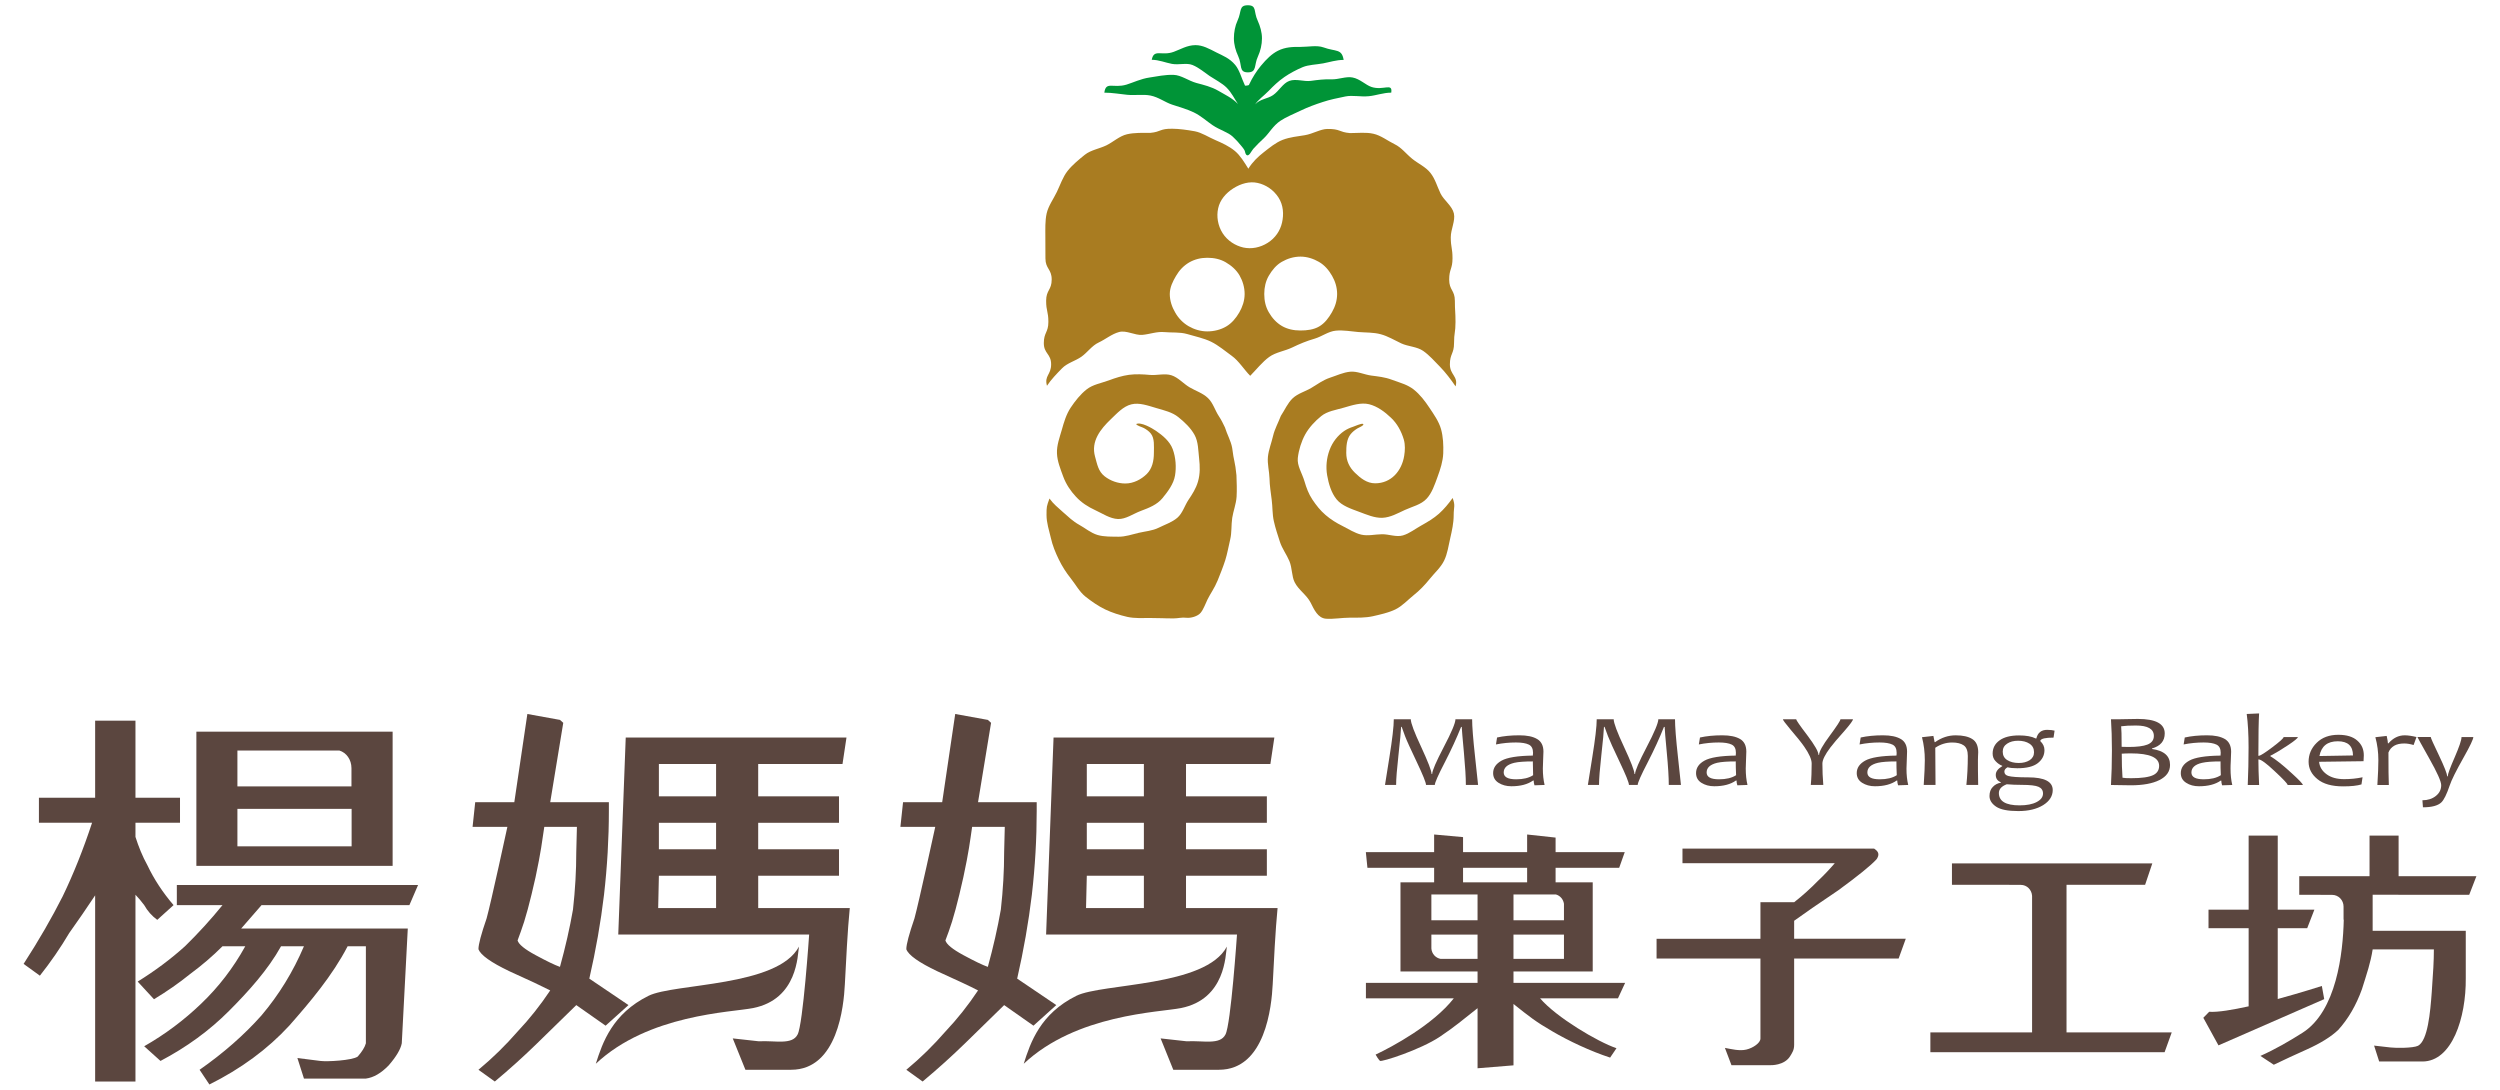 <?xml version="1.0" encoding="utf-8"?>
<!-- Generator: Adobe Illustrator 16.0.0, SVG Export Plug-In . SVG Version: 6.00 Build 0)  -->
<!DOCTYPE svg PUBLIC "-//W3C//DTD SVG 1.1//EN" "http://www.w3.org/Graphics/SVG/1.1/DTD/svg11.dtd">
<svg version="1.1" id="圖層_1" xmlns="http://www.w3.org/2000/svg" xmlns:xlink="http://www.w3.org/1999/xlink" x="0px" y="0px"
	 width="195px" height="85px" viewBox="0 0 195 85" enable-background="new 0 0 195 85" xml:space="preserve">
<g>
	<path fill="#A97C21" d="M96.443,37.07c-0.101-1.075-0.204-1.064-0.334-2.135c-0.098-0.548-0.392-1.037-0.561-1.591
		c-0.15-0.314-0.282-0.588-0.468-0.867c-0.311-0.464-0.461-1.055-0.861-1.43c-0.404-0.387-0.967-0.561-1.442-0.842
		c-0.474-0.284-0.876-0.763-1.401-0.932c-0.526-0.172-1.137,0.023-1.69-0.03c-0.544-0.05-1.069-0.078-1.623-0.008
		c-0.538,0.076-1.039,0.234-1.569,0.432c-0.607,0.223-1.257,0.325-1.736,0.705c-0.495,0.392-0.896,0.903-1.242,1.42
		c-0.345,0.518-0.525,1.127-0.694,1.731c-0.169,0.592-0.405,1.208-0.378,1.838c0.021,0.61,0.271,1.217,0.491,1.82
		c0.225,0.604,0.575,1.116,0.991,1.564c0.428,0.462,0.941,0.789,1.507,1.05c0.565,0.259,1.144,0.664,1.771,0.688
		c0.609,0.023,1.184-0.41,1.787-0.634c0.651-0.242,1.262-0.488,1.675-0.985c0.423-0.515,0.876-1.111,0.986-1.771
		c0.109-0.636,0.063-1.405-0.18-2.059c-0.229-0.617-0.793-1.078-1.298-1.424c-0.318-0.215-1.177-0.72-1.555-0.533
		c0.103,0.154,0.436,0.218,0.607,0.313c0.199,0.111,0.394,0.244,0.537,0.424c0.308,0.386,0.241,0.982,0.241,1.512
		c0,0.636-0.137,1.235-0.562,1.652c-0.423,0.414-1.024,0.735-1.666,0.735c-0.577,0-1.161-0.206-1.615-0.562
		c-0.501-0.395-0.579-0.942-0.746-1.534c-0.336-1.198,0.428-2.149,1.229-2.915c0.482-0.456,0.958-1.002,1.604-1.163
		c0.625-0.154,1.296,0.101,1.959,0.294c0.616,0.18,1.23,0.321,1.7,0.7c0.488,0.391,0.973,0.849,1.27,1.391
		c0.295,0.539,0.284,1.207,0.354,1.829c0.067,0.602,0.092,1.207-0.091,1.824c-0.152,0.524-0.439,0.97-0.738,1.413
		c-0.298,0.447-0.461,1.047-0.869,1.397s-0.97,0.535-1.456,0.776c-0.48,0.24-1.033,0.278-1.558,0.399
		c-0.522,0.123-1.039,0.308-1.577,0.302c-0.537-0.011-1.109,0.017-1.63-0.135c-0.53-0.155-0.97-0.541-1.438-0.797
		c-0.483-0.267-0.859-0.633-1.266-0.991c-0.405-0.368-0.731-0.616-1.047-1.055c-0.225,0.625-0.231,0.619-0.231,1.286
		c0,0.614,0.203,1.205,0.335,1.776c0.13,0.592,0.356,1.14,0.615,1.675c0.264,0.544,0.579,1.041,0.952,1.505
		c0.374,0.471,0.669,1.037,1.137,1.41c0.47,0.372,0.988,0.733,1.532,0.996c0.534,0.256,1.14,0.448,1.733,0.584
		c0.573,0.128,1.198,0.087,1.813,0.087c0.899,0,0.899,0.031,1.795,0.031c0.346,0,0.648-0.095,0.984-0.051
		c0.351,0.045,0.899-0.11,1.128-0.389c0.223-0.271,0.379-0.723,0.534-1.038c0.208-0.427,0.552-0.898,0.789-1.48
		c0.191-0.479,0.41-1.009,0.591-1.572c0.161-0.507,0.257-1.074,0.39-1.636c0.126-0.526,0.074-1.105,0.156-1.674
		c0.083-0.537,0.303-1.078,0.341-1.646C96.485,38.208,96.466,37.636,96.443,37.07"/>
	<path fill="#A97C21" d="M109.428,41.762c-0.521,0.153-1.104-0.104-1.642-0.091c-0.541,0.006-1.08,0.152-1.607,0.031
		c-0.521-0.123-0.977-0.432-1.461-0.673c-0.482-0.24-0.924-0.513-1.328-0.863c-0.411-0.353-0.725-0.752-1.023-1.2
		c-0.297-0.446-0.465-0.907-0.621-1.437c-0.18-0.612-0.584-1.201-0.517-1.804c0.069-0.626,0.278-1.292,0.573-1.833
		c0.298-0.539,0.77-1.049,1.258-1.44c0.467-0.38,1.139-0.475,1.752-0.653c0.666-0.192,1.348-0.423,1.977-0.269
		c0.639,0.158,1.231,0.596,1.709,1.055c0.47,0.442,0.805,1.042,1,1.703c0.115,0.403,0.096,0.857,0.029,1.265
		c-0.189,1.173-1.007,2.145-2.268,2.145c-0.645,0-1.146-0.408-1.569-0.819c-0.428-0.416-0.682-0.916-0.682-1.553
		c0-0.528,0.03-1.068,0.335-1.452c0.145-0.183,0.331-0.331,0.529-0.454c0.068-0.045,0.609-0.262,0.44-0.357
		c-0.104-0.058-0.651,0.182-0.772,0.225c-0.242,0.079-0.476,0.182-0.688,0.325c-0.499,0.341-0.914,0.863-1.143,1.48
		c-0.243,0.649-0.301,1.338-0.191,1.979c0.116,0.658,0.318,1.368,0.741,1.883c0.41,0.497,1.103,0.725,1.755,0.967
		c0.604,0.223,1.2,0.488,1.809,0.467c0.629-0.025,1.201-0.356,1.763-0.614c0.565-0.26,1.261-0.41,1.688-0.874
		c0.418-0.442,0.631-1.096,0.854-1.702c0.224-0.606,0.42-1.224,0.445-1.834c0.024-0.634-0.006-1.298-0.172-1.895
		c-0.172-0.603-0.557-1.143-0.906-1.666c-0.34-0.513-0.731-1.032-1.228-1.425c-0.478-0.378-1.104-0.54-1.708-0.762
		c-0.527-0.2-1.058-0.252-1.598-0.323c-0.553-0.074-1.098-0.351-1.641-0.301c-0.557,0.052-1.078,0.307-1.602,0.476
		c-0.527,0.179-0.963,0.507-1.438,0.79c-0.474,0.282-1.047,0.428-1.451,0.808c-0.398,0.379-0.611,0.903-0.922,1.371
		c-0.203,0.535-0.478,1.017-0.603,1.548c-0.128,0.556-0.349,1.098-0.405,1.641c-0.056,0.565,0.11,1.139,0.123,1.69
		c0.012,0.565,0.103,1.115,0.17,1.658c0.076,0.563,0.045,1.135,0.168,1.672c0.121,0.554,0.307,1.091,0.471,1.608
		c0.18,0.551,0.535,1.011,0.74,1.505c0.229,0.551,0.176,1.191,0.412,1.654c0.31,0.617,0.937,0.98,1.252,1.601
		c0.258,0.507,0.547,1.2,1.203,1.245c0.596,0.04,1.24-0.082,1.842-0.082c0.615,0,1.229,0.015,1.803-0.113
		c0.591-0.136,1.21-0.27,1.746-0.525c0.543-0.263,0.97-0.742,1.435-1.115c0.474-0.374,0.881-0.804,1.259-1.273
		c0.372-0.466,0.859-0.888,1.121-1.429c0.26-0.535,0.342-1.164,0.477-1.754c0.131-0.576,0.267-1.177,0.267-1.79
		c0-0.668,0.147-0.708-0.081-1.338c-0.313,0.439-0.667,0.868-1.072,1.231c-0.404,0.357-0.877,0.638-1.358,0.906
		C110.409,41.231,109.96,41.605,109.428,41.762"/>
	<path fill="#009437" d="M108.517,7.227c0.125-0.804-0.608-0.142-1.533-0.441c-0.454-0.144-0.908-0.638-1.494-0.744
		c-0.508-0.098-1.092,0.169-1.658,0.146c-0.527-0.019-1.042,0.044-1.592,0.12c-0.526,0.075-1.162-0.191-1.68,0.006
		c-0.494,0.182-0.797,0.786-1.264,1.107c-0.42,0.292-1.01,0.292-1.394,0.72c0.257-0.381,0.644-0.634,1.069-1.066
		c0.344-0.359,0.742-0.744,1.217-1.07c0.42-0.287,0.904-0.549,1.427-0.77c0.472-0.191,1.026-0.188,1.588-0.292
		c0.498-0.092,1.024-0.271,1.601-0.271c-0.146-0.896-0.617-0.627-1.567-0.974c-0.522-0.188-1.185-0.038-1.826-0.038
		c-0.569-0.008-1.147,0.005-1.729,0.297c-0.478,0.241-0.884,0.636-1.326,1.167c-0.338,0.41-0.65,0.885-0.943,1.507
		c-0.01,0.025-0.288,0.071-0.304,0.045c-0.291-0.624-0.423-1.2-0.757-1.605c-0.438-0.532-0.983-0.733-1.459-0.973
		C94.309,3.8,93.81,3.517,93.24,3.521c-0.642,0.002-1.176,0.337-1.689,0.522c-0.949,0.35-1.544-0.267-1.715,0.621
		c0.556,0,1.087,0.23,1.57,0.318c0.546,0.102,1.146-0.1,1.607,0.087c0.507,0.208,0.936,0.581,1.342,0.86
		c0.458,0.302,0.969,0.558,1.314,0.9c0.41,0.408,0.633,0.909,0.891,1.28c-0.457-0.478-1.019-0.725-1.523-1.025
		c-0.56-0.325-1.138-0.456-1.716-0.612c-0.616-0.167-1.187-0.617-1.786-0.633c-0.646-0.021-1.296,0.118-1.878,0.208
		c-0.676,0.099-1.265,0.392-1.786,0.552c-1.057,0.316-1.607-0.294-1.733,0.628c0.629,0,1.213,0.113,1.785,0.167
		c0.632,0.059,1.257-0.054,1.819,0.059c0.622,0.125,1.136,0.525,1.673,0.704c0.614,0.2,1.181,0.36,1.688,0.602
		c0.586,0.282,1.022,0.696,1.479,1.004c0.563,0.382,1.195,0.542,1.572,0.894c0.25,0.233,0.482,0.486,0.695,0.755
		c0.074,0.095,0.16,0.189,0.216,0.295c0.055,0.102,0.064,0.279,0.139,0.355c0.208,0.221,0.407-0.291,0.541-0.438
		c0.271-0.302,0.563-0.589,0.86-0.865c0.378-0.355,0.69-0.947,1.259-1.332c0.455-0.305,1.041-0.535,1.631-0.819
		c0.503-0.242,1.078-0.458,1.691-0.655c0.537-0.179,1.136-0.303,1.762-0.43c0.555-0.112,1.179,0.043,1.809-0.018
		C107.328,7.454,107.888,7.227,108.517,7.227"/>
	<path fill="#009437" d="M98.434,2.994c0-0.477-0.142-0.96-0.334-1.383c-0.333-0.694-0.045-1.201-0.768-1.201
		c-0.72,0-0.47,0.484-0.799,1.184c-0.196,0.419-0.289,0.924-0.289,1.4c0,0.483,0.138,0.962,0.334,1.383
		c0.328,0.7,0.034,1.267,0.754,1.267c0.723,0,0.464-0.556,0.792-1.25C98.316,3.97,98.434,3.478,98.434,2.994"/>
	<path fill="#A97C21" d="M113.091,28.421c0-0.826,0.324-0.826,0.324-1.65c0-0.825,0.115-0.825,0.115-1.655
		c0-0.823-0.05-0.823-0.05-1.653c0-0.827-0.444-0.827-0.444-1.654c0-0.824,0.26-0.824,0.26-1.656c0-0.829-0.135-0.829-0.135-1.653
		c0-0.617,0.371-1.278,0.242-1.856c-0.137-0.592-0.781-1.018-1.041-1.553c-0.263-0.545-0.418-1.142-0.791-1.608
		c-0.371-0.47-0.949-0.717-1.414-1.093c-0.469-0.376-0.836-0.884-1.379-1.144c-0.537-0.259-1.062-0.683-1.652-0.813
		c-0.576-0.133-1.219-0.052-1.832-0.052c-0.881-0.078-0.737-0.337-1.771-0.322c-0.524,0.008-1.116,0.38-1.743,0.486
		c-0.562,0.093-1.171,0.148-1.732,0.364c-0.538,0.21-1.004,0.599-1.477,0.968c-0.447,0.349-0.873,0.753-1.199,1.282
		c-0.322-0.515-0.631-1.033-1.046-1.38c-0.458-0.381-1.007-0.627-1.514-0.847c-0.545-0.231-1.078-0.593-1.615-0.692
		c-0.607-0.11-1.243-0.197-1.751-0.199c-0.999-0.013-0.86,0.238-1.708,0.322c-0.616,0-1.253-0.023-1.825,0.108
		c-0.592,0.136-1.08,0.606-1.615,0.867c-0.54,0.261-1.212,0.361-1.678,0.732c-0.467,0.377-0.974,0.791-1.348,1.263
		c-0.371,0.469-0.575,1.099-0.837,1.641c-0.259,0.54-0.66,1.081-0.795,1.673c-0.128,0.576-0.101,1.234-0.101,1.852
		c0,0.824,0.006,0.824,0.006,1.652c0,0.825,0.488,0.825,0.488,1.652c0,0.822-0.433,0.822-0.433,1.654
		c0,0.826,0.174,0.826,0.174,1.653c0,0.824-0.355,0.824-0.355,1.651c0,0.83,0.57,0.83,0.57,1.655c0,0.832-0.546,0.875-0.324,1.674
		c0.324-0.488,0.767-0.947,1.178-1.365c0.409-0.417,1.022-0.562,1.502-0.897c0.477-0.336,0.82-0.866,1.356-1.115
		c0.53-0.247,1.021-0.665,1.589-0.816c0.565-0.155,1.231,0.272,1.812,0.223c0.582-0.051,1.137-0.275,1.722-0.217
		c0.578,0.055,1.188-0.014,1.759,0.147c0.632,0.188,1.303,0.324,1.878,0.601c0.589,0.288,1.105,0.737,1.623,1.108
		c0.533,0.379,0.979,1.098,1.432,1.554c0.454-0.456,0.955-1.096,1.487-1.475c0.519-0.371,1.197-0.45,1.789-0.734
		c0.572-0.277,1.127-0.511,1.761-0.692c0.567-0.172,1.063-0.567,1.64-0.621c0.588-0.055,1.17,0.054,1.754,0.106
		c0.584,0.049,1.182,0.019,1.746,0.172c0.569,0.151,1.075,0.466,1.606,0.714c0.532,0.247,1.228,0.251,1.71,0.587
		c0.48,0.333,0.895,0.813,1.305,1.229c0.414,0.42,0.895,1.049,1.223,1.539C113.757,29.343,113.091,29.249,113.091,28.421
		 M96.665,24.37c-0.254,0.436-0.59,0.848-1.028,1.1c-0.42,0.245-0.939,0.379-1.466,0.379c-0.521,0-1.03-0.157-1.451-0.4
		c-0.437-0.251-0.807-0.63-1.054-1.072c-0.25-0.422-0.423-0.919-0.423-1.444s0.239-0.99,0.486-1.411
		c0.252-0.437,0.589-0.794,1.021-1.05c0.428-0.245,0.9-0.366,1.421-0.366c0.526,0,1.008,0.104,1.431,0.349
		c0.438,0.254,0.829,0.592,1.083,1.029c0.242,0.422,0.396,0.924,0.396,1.449S96.909,23.946,96.665,24.37 M96.981,19.306
		c-0.634-0.146-1.237-0.526-1.618-1.118c-0.376-0.595-0.488-1.309-0.346-1.944c0.139-0.637,0.584-1.172,1.179-1.551
		c0.595-0.376,1.269-0.569,1.906-0.423c0.638,0.139,1.247,0.549,1.626,1.146c0.379,0.594,0.415,1.303,0.272,1.94
		c-0.144,0.638-0.518,1.201-1.112,1.58C98.296,19.313,97.619,19.444,96.981,19.306 M103.892,24.353c-0.251,0.438-0.561,0.86-1,1.114
		c-0.422,0.245-0.938,0.312-1.458,0.312c-0.528,0-1.021-0.106-1.444-0.351c-0.436-0.255-0.777-0.637-1.024-1.07
		c-0.248-0.424-0.354-0.9-0.354-1.426s0.111-1.001,0.354-1.424c0.256-0.438,0.581-0.837,1.016-1.086
		c0.425-0.245,0.925-0.406,1.453-0.406c0.521,0,1.021,0.167,1.442,0.412c0.439,0.251,0.769,0.643,1.02,1.08
		c0.244,0.423,0.398,0.898,0.398,1.424S104.137,23.926,103.892,24.353"/>
	<path fill="#5B463F" d="M115.29,61.226h-0.953c0-0.583-0.051-1.428-0.153-2.537c-0.104-1.109-0.16-1.772-0.169-1.99h-0.049
		c-0.34,0.849-0.764,1.778-1.278,2.776c-0.519,0.999-0.772,1.582-0.772,1.751h-0.687c0-0.184-0.241-0.775-0.719-1.786
		c-0.48-1.005-0.786-1.678-0.916-2.021c-0.128-0.342-0.214-0.584-0.261-0.721h-0.047c-0.015,0.354-0.08,1.084-0.203,2.174
		c-0.121,1.095-0.186,1.878-0.186,2.354h-0.867c0-0.022,0.114-0.745,0.344-2.164c0.227-1.421,0.342-2.409,0.342-2.959h1.326
		c0,0.287,0.271,1.012,0.811,2.161c0.535,1.16,0.807,1.858,0.807,2.102h0.051c0-0.243,0.301-0.945,0.906-2.103
		c0.61-1.159,0.908-1.881,0.908-2.16h1.301c0,0.55,0.076,1.533,0.232,2.946C115.208,60.457,115.29,61.186,115.29,61.226"/>
	<path fill="#5B463F" d="M120.479,61.226l-0.789,0.028c-0.043-0.13-0.062-0.254-0.062-0.371h-0.051
		c-0.416,0.295-0.977,0.445-1.69,0.445c-0.39,0-0.72-0.092-1.001-0.269s-0.422-0.431-0.422-0.759c0-0.403,0.222-0.727,0.658-0.97
		c0.438-0.245,1.25-0.379,2.438-0.394c0.01-0.06,0.017-0.136,0.017-0.214c0-0.321-0.111-0.54-0.334-0.645
		c-0.219-0.108-0.552-0.164-1.002-0.164c-0.527,0-1.045,0.051-1.556,0.154l0.085-0.542c0.503-0.113,1.083-0.171,1.74-0.171
		c0.598,0,1.064,0.096,1.384,0.29c0.33,0.191,0.494,0.52,0.494,0.983c0,0.127-0.007,0.351-0.025,0.676
		c-0.011,0.322-0.021,0.538-0.021,0.646C120.343,60.43,120.389,60.853,120.479,61.226 M119.583,60.465
		c-0.013-0.403-0.022-0.757-0.022-1.074c-0.632,0-1.117,0.033-1.442,0.107c-0.554,0.133-0.83,0.383-0.83,0.753
		c0,0.359,0.323,0.535,0.973,0.535C118.811,60.786,119.257,60.681,119.583,60.465"/>
	<path fill="#5B463F" d="M131.114,61.226h-0.949c0-0.583-0.051-1.428-0.156-2.537c-0.104-1.109-0.162-1.772-0.166-1.99h-0.054
		c-0.336,0.849-0.76,1.778-1.274,2.776c-0.519,0.999-0.775,1.582-0.775,1.751h-0.682c0-0.184-0.24-0.775-0.721-1.786
		c-0.482-1.005-0.783-1.678-0.916-2.021c-0.129-0.342-0.213-0.584-0.265-0.721h-0.047c-0.013,0.354-0.078,1.084-0.201,2.174
		c-0.12,1.095-0.185,1.878-0.185,2.354h-0.869c0-0.022,0.119-0.745,0.345-2.164c0.229-1.421,0.345-2.409,0.345-2.959h1.324
		c0,0.287,0.271,1.012,0.809,2.161c0.539,1.16,0.81,1.858,0.81,2.102h0.049c0-0.243,0.304-0.945,0.908-2.103
		c0.608-1.159,0.905-1.881,0.905-2.16h1.302c0,0.55,0.075,1.533,0.231,2.946C131.036,60.457,131.114,61.186,131.114,61.226"/>
	<path fill="#5B463F" d="M136.304,61.226l-0.791,0.028c-0.041-0.13-0.063-0.254-0.063-0.371h-0.049
		c-0.413,0.295-0.979,0.445-1.689,0.445c-0.39,0-0.719-0.092-1.002-0.269c-0.279-0.177-0.418-0.431-0.418-0.759
		c0-0.403,0.218-0.727,0.656-0.97c0.438-0.245,1.25-0.379,2.439-0.394c0.011-0.06,0.014-0.136,0.014-0.214
		c0-0.321-0.109-0.54-0.331-0.645c-0.218-0.108-0.556-0.164-1.004-0.164c-0.524,0-1.044,0.051-1.557,0.154l0.089-0.542
		c0.502-0.113,1.084-0.171,1.736-0.171c0.603,0,1.063,0.096,1.394,0.29c0.324,0.191,0.485,0.52,0.485,0.983
		c0,0.127-0.008,0.351-0.024,0.676c-0.015,0.322-0.021,0.538-0.021,0.646C136.169,60.43,136.214,60.853,136.304,61.226
		 M135.415,60.465c-0.019-0.403-0.027-0.757-0.027-1.074c-0.631,0-1.116,0.033-1.448,0.107c-0.549,0.133-0.823,0.383-0.823,0.753
		c0,0.359,0.323,0.535,0.967,0.535C134.638,60.786,135.083,60.681,135.415,60.465"/>
	<path fill="#5B463F" d="M144.531,56.103c0,0.095-0.207,0.379-0.617,0.854c-0.589,0.659-0.971,1.113-1.146,1.349
		c-0.416,0.553-0.621,0.967-0.621,1.251c0,0.541,0.023,1.102,0.07,1.67h-0.975c0.05-0.54,0.068-1.101,0.068-1.675
		c0-0.316-0.192-0.753-0.58-1.313c-0.215-0.311-0.579-0.764-1.083-1.351c-0.388-0.463-0.581-0.723-0.581-0.785h1.035
		c0,0.064,0.287,0.488,0.869,1.25c0.58,0.772,0.869,1.277,0.869,1.525h0.049c0-0.249,0.281-0.75,0.834-1.496
		c0.552-0.749,0.832-1.176,0.832-1.279H144.531z"/>
	<path fill="#5B463F" d="M148.84,61.226l-0.789,0.028c-0.041-0.13-0.065-0.254-0.065-0.371h-0.048
		c-0.416,0.295-0.981,0.445-1.694,0.445c-0.383,0-0.715-0.092-0.996-0.269c-0.28-0.177-0.422-0.431-0.422-0.759
		c0-0.403,0.221-0.727,0.656-0.97c0.441-0.245,1.252-0.379,2.439-0.394c0.013-0.06,0.017-0.136,0.017-0.214
		c0-0.321-0.108-0.54-0.329-0.645c-0.223-0.108-0.558-0.164-1.005-0.164c-0.528,0-1.048,0.051-1.558,0.154l0.087-0.542
		c0.501-0.113,1.085-0.171,1.737-0.171c0.602,0,1.063,0.096,1.392,0.29c0.329,0.191,0.489,0.52,0.489,0.983
		c0,0.127-0.008,0.351-0.023,0.676c-0.018,0.322-0.023,0.538-0.023,0.646C148.704,60.43,148.751,60.853,148.84,61.226
		 M147.948,60.465c-0.019-0.403-0.027-0.757-0.027-1.074c-0.633,0-1.111,0.033-1.441,0.107c-0.553,0.133-0.826,0.383-0.826,0.753
		c0,0.359,0.319,0.535,0.967,0.535C147.177,60.786,147.618,60.681,147.948,60.465"/>
	<path fill="#5B463F" d="M154.297,61.226h-0.92c0.071-0.687,0.112-1.438,0.112-2.261c0-0.401-0.108-0.679-0.316-0.824
		c-0.211-0.149-0.513-0.226-0.902-0.226c-0.476,0-0.92,0.138-1.32,0.41c0,0.893,0.005,1.861,0.019,2.9h-0.92
		c0.058-0.891,0.085-1.531,0.085-1.934c0-0.616-0.072-1.213-0.221-1.789l0.89-0.1l0.095,0.483h0.041
		c0.498-0.353,1.029-0.53,1.601-0.53c0.557,0,0.989,0.096,1.296,0.29c0.307,0.191,0.462,0.537,0.462,1.029
		c0,0.049-0.003,0.15-0.013,0.294c-0.008,0.149-0.008,0.248-0.008,0.298C154.276,59.704,154.28,60.358,154.297,61.226"/>
	<path fill="#5B463F" d="M160.257,56.991l-0.08,0.543c-0.627,0-0.972,0.077-1.031,0.235v0.04c0.215,0.205,0.322,0.44,0.322,0.699
		c0,0.41-0.176,0.748-0.521,1.018c-0.341,0.266-0.876,0.398-1.595,0.398c-0.319,0-0.577-0.027-0.763-0.076
		c-0.166,0.09-0.248,0.202-0.248,0.34c0,0.167,0.099,0.279,0.295,0.336c0.246,0.071,0.769,0.11,1.561,0.11
		c1.271,0,1.916,0.33,1.916,0.99c0,0.472-0.25,0.865-0.746,1.176c-0.499,0.307-1.143,0.464-1.936,0.464
		c-0.812,0-1.387-0.112-1.733-0.344c-0.341-0.23-0.517-0.507-0.517-0.83c0-0.296,0.084-0.534,0.257-0.708
		c0.167-0.18,0.377-0.29,0.631-0.333v-0.033c-0.265-0.104-0.399-0.292-0.399-0.576c0-0.257,0.17-0.481,0.506-0.679v-0.029
		c-0.181-0.068-0.352-0.182-0.511-0.35c-0.161-0.162-0.239-0.362-0.239-0.602c0-0.42,0.172-0.761,0.528-1.022
		c0.354-0.263,0.865-0.395,1.534-0.395c0.546,0,0.979,0.077,1.295,0.235h0.053c0.108-0.447,0.389-0.67,0.846-0.67
		C159.935,56.93,160.126,56.955,160.257,56.991 M159.355,61.894c0-0.247-0.116-0.42-0.347-0.522
		c-0.231-0.102-0.662-0.152-1.299-0.152c-0.433,0-0.826-0.016-1.182-0.047c-0.41,0.156-0.615,0.382-0.615,0.682
		c0,0.643,0.537,0.963,1.614,0.963c0.563,0,1.007-0.087,1.332-0.259C159.189,62.388,159.355,62.166,159.355,61.894 M158.654,58.673
		c0-0.289-0.115-0.509-0.354-0.666c-0.232-0.152-0.529-0.229-0.889-0.229c-0.342,0-0.625,0.074-0.852,0.225
		c-0.231,0.149-0.346,0.359-0.346,0.628c0,0.289,0.119,0.509,0.349,0.653c0.237,0.153,0.538,0.229,0.905,0.229
		c0.338,0,0.613-0.073,0.846-0.217C158.539,59.146,158.654,58.938,158.654,58.673"/>
	<path fill="#5B463F" d="M169.263,59.664c0,0.512-0.274,0.904-0.832,1.183c-0.539,0.271-1.287,0.406-2.233,0.406
		c-0.261,0-0.775-0.01-1.542-0.024c0.047-0.813,0.074-1.71,0.074-2.691c0-0.927-0.027-1.741-0.074-2.435h0.605
		c0.117,0,0.357-0.006,0.709-0.013c0.358-0.011,0.621-0.013,0.779-0.013c1.398,0,2.1,0.376,2.1,1.132
		c0,0.591-0.332,0.979-0.992,1.172v0.039C168.797,58.555,169.263,58.965,169.263,59.664 M168.001,57.403
		c0-0.543-0.467-0.813-1.406-0.813c-0.471,0-0.853,0.019-1.145,0.06c0.023,0.187,0.038,0.72,0.038,1.601
		c0.164,0.008,0.346,0.012,0.545,0.012c0.664,0,1.149-0.063,1.452-0.181C167.829,57.951,168.001,57.724,168.001,57.403
		 M168.412,59.732c0-0.646-0.735-0.968-2.204-0.968c-0.27,0-0.502,0.009-0.711,0.023c0,0.699,0.018,1.326,0.059,1.875
		c0.127,0.028,0.35,0.038,0.676,0.038c0.81,0,1.385-0.08,1.726-0.246C168.263,60.305,168.412,60.062,168.412,59.732"/>
	<path fill="#5B463F" d="M174.116,61.229l-0.793,0.025c-0.039-0.13-0.062-0.251-0.062-0.366h-0.047
		c-0.414,0.29-0.981,0.44-1.696,0.44c-0.383,0-0.718-0.087-0.996-0.269c-0.279-0.177-0.42-0.425-0.42-0.755
		c0-0.407,0.221-0.73,0.66-0.974c0.434-0.245,1.249-0.379,2.438-0.394c0.01-0.06,0.015-0.131,0.015-0.214
		c0-0.321-0.108-0.535-0.333-0.645c-0.221-0.108-0.555-0.164-1-0.164c-0.527,0-1.053,0.051-1.559,0.154l0.088-0.542
		c0.502-0.113,1.082-0.171,1.735-0.171c0.599,0,1.063,0.096,1.392,0.29c0.324,0.194,0.49,0.525,0.49,0.99
		c0,0.12-0.009,0.344-0.025,0.669c-0.019,0.322-0.021,0.538-0.021,0.646C173.981,60.433,174.028,60.856,174.116,61.229
		 M173.224,60.465c-0.021-0.403-0.023-0.757-0.023-1.074c-0.634,0-1.117,0.035-1.447,0.111c-0.551,0.129-0.824,0.379-0.824,0.753
		c0,0.355,0.322,0.531,0.967,0.531C172.45,60.786,172.894,60.681,173.224,60.465"/>
	<path fill="#5B463F" d="M179.622,61.229h-1.188c0-0.092-0.328-0.442-0.979-1.048c-0.667-0.63-1.092-0.941-1.264-0.941h-0.037
		c0,0.561,0.021,1.226,0.057,1.989h-0.887c0.043-0.96,0.064-1.94,0.064-2.935c0-1.019-0.048-1.887-0.144-2.604l0.966-0.043
		c-0.036,0.568-0.057,1.672-0.057,3.303h0.037c0.111,0,0.461-0.217,1.051-0.662c0.584-0.441,0.881-0.707,0.881-0.799h1.113
		c0,0.082-0.264,0.301-0.795,0.652c-0.49,0.328-0.943,0.599-1.354,0.809v0.034c0.417,0.248,0.955,0.671,1.606,1.271
		C179.313,60.815,179.622,61.142,179.622,61.229"/>
	<path fill="#5B463F" d="M184.377,58.919c0,0.107-0.008,0.261-0.021,0.455l-3.465,0.046c0.033,0.387,0.224,0.705,0.57,0.963
		c0.346,0.26,0.807,0.39,1.379,0.39c0.508,0,0.986-0.048,1.438-0.146l-0.084,0.557c-0.33,0.102-0.807,0.153-1.434,0.153
		c-0.875,0-1.543-0.188-1.998-0.563c-0.457-0.37-0.692-0.823-0.692-1.358c0-0.573,0.212-1.069,0.632-1.478
		c0.415-0.414,0.982-0.624,1.689-0.624c0.649,0,1.141,0.15,1.476,0.451C184.212,58.063,184.377,58.445,184.377,58.919
		 M183.532,58.925c0-0.736-0.393-1.106-1.184-1.106c-0.809,0-1.285,0.382-1.431,1.151L183.532,58.925z"/>
	<path fill="#5B463F" d="M188.487,57.488l-0.226,0.624c-0.263-0.08-0.505-0.121-0.735-0.121c-0.631,0-1.039,0.236-1.227,0.702
		c0,1.212,0.008,2.054,0.03,2.535h-0.894c0.053-0.832,0.077-1.479,0.077-1.937c0-0.624-0.077-1.219-0.233-1.789l0.883-0.1
		c0.063,0.289,0.095,0.483,0.095,0.579h0.042c0.363-0.416,0.783-0.626,1.27-0.626C187.823,57.356,188.133,57.402,188.487,57.488"/>
	<path fill="#5B463F" d="M192.919,57.488c0,0.168-0.252,0.701-0.764,1.607c-0.58,1.029-0.943,1.757-1.083,2.182
		c-0.231,0.684-0.448,1.119-0.647,1.309c-0.269,0.257-0.748,0.384-1.436,0.384l-0.041-0.549c0.416,0,0.768-0.112,1.049-0.337
		c0.279-0.223,0.416-0.502,0.416-0.841c0-0.292-0.312-0.982-0.928-2.078c-0.615-1.096-0.926-1.655-0.926-1.677h1.04
		c0,0.07,0.213,0.55,0.641,1.436c0.418,0.883,0.636,1.427,0.636,1.632h0.049c0-0.173,0.18-0.663,0.539-1.483
		c0.356-0.821,0.535-1.349,0.535-1.584H192.919z"/>
	<path fill="#5B463F" d="M139.944,71.82c0.728-0.531,1.879-1.326,3.451-2.383c1.516-1.108,2.498-1.902,2.949-2.385
		c0,0,0.184-0.196,0.168-0.433c-0.014-0.235-0.279-0.391-0.335-0.43h-14.944v0.248v0.472v0.42h11.881
		c-0.409,0.476-0.844,0.938-1.321,1.385c-0.562,0.577-1.177,1.132-1.849,1.66h-2.629v2.85h-8.102v1.544h8.102v6.239
		c0,0.336-0.558,0.729-1.093,0.858c-0.534,0.132-1.176-0.036-1.678-0.129l0.51,1.348h0.505h2.529c0,0,1.102,0.053,1.557-0.725
		c0.151-0.254,0.299-0.449,0.299-0.864v-6.728h8.149l0.558-1.544h-8.707V71.82z"/>
	<path fill="#5B463F" d="M192.599,69.793l0.561-1.451h-6.069v-3.167h-2.267v3.167h-5.483v1.451h1.661v0.008h0.912
		c0.487,0,0.883,0.41,0.883,0.909v1.026h0.017c-0.06,2.616-0.567,7.137-3.219,8.821c-1.026,0.65-2.106,1.279-3.284,1.805
		l1.045,0.689c0.902-0.437,1.51-0.712,2.577-1.195c1.067-0.479,1.882-0.986,2.444-1.517c0.785-0.865,1.399-1.921,1.853-3.178
		c0.392-1.249,0.671-2.051,0.838-3.108h4.774c0,0.909-0.055,1.785-0.165,3.328c-0.116,1.586-0.308,3.77-1.066,4.188
		c-0.395,0.196-1.772,0.182-2.163,0.133c-0.447-0.046-0.871-0.097-1.269-0.145l0.397,1.24h1.515h1.858
		c2.311,0,3.412-3.414,3.381-6.501v-3.695h-7.263v-2.809H192.599z"/>
	<path fill="#5B463F" d="M181.104,76.906c0,0-1.576,0.509-3.441,1.017v-5.525h2.299l0.559-1.442h-2.857v-5.78h-2.27v5.78h-3.13
		v1.442h3.13v6.096c-1.246,0.274-2.395,0.471-3.079,0.426l-0.456,0.467l1.182,2.152l8.248-3.607L181.104,76.906z"/>
	<path fill="#5B463F" d="M161.188,69.013h6.131l0.562-1.67h-15.629v1.67h4.467v0.008h0.907c0.473,0,0.846,0.381,0.876,0.853v10.651
		h-7.933v1.548h18.269l0.558-1.548h-8.207V69.013z"/>
	<path fill="#5B463F" d="M118.052,75.774h6.18v-6.951h-2.896v-1.135h4.96l0.434-1.221h-5.394v-1.135l-2.22-0.241v1.376h-4.998
		v-1.172l-2.256-0.204v1.376h-5.326l0.123,1.221h5.203v1.135h-2.625v6.951h6.012v0.889h-8.708v1.208h6.854
		c-1.607,2.056-4.811,3.785-6.099,4.387c0.052,0.112,0.229,0.379,0.339,0.489c0.111,0.106,3.137-0.854,4.686-1.89
		c1.183-0.795,1.75-1.289,2.928-2.219v4.687l2.803-0.228V78.31c1.232,0.983,1.762,1.402,2.997,2.114
		c1.291,0.764,3.022,1.574,4.54,2.069l0.496-0.732c-1.459-0.491-4.706-2.422-5.958-3.89h6.073l0.56-1.208h-8.708V75.774z
		 M121.989,74.794h-3.938v-1.896h3.938V74.794z M118.052,71.782V69.77h3.316c0.326,0.095,0.565,0.371,0.621,0.725v1.288H118.052z
		 M115.249,74.794h-2.877c-0.396-0.072-0.696-0.399-0.725-0.817v-1.08h3.602V74.794z M115.249,71.782h-3.602V69.77h3.602V71.782z
		 M114.118,67.688h4.998v1.135h-4.998V67.688z"/>
	<path fill="#5B463F" d="M30.625,57.068H15.317v10.47h15.308V57.068z M18.518,58.543h7.958c0.535,0.163,0.938,0.699,0.938,1.375
		v1.421h-8.896V58.543z M27.426,66.012h-8.908v-2.919h8.908V66.012z"/>
	<path fill="#5B463F" d="M11.248,70.6c0.256,0.456,0.594,0.84,1.017,1.149l1.272-1.149c-0.849-0.993-1.525-2.027-2.033-3.096
		c-0.4-0.722-0.698-1.473-0.938-2.226v-1.103h3.474v-1.951h-3.474v-6.012H7.421v6.012H3.036v1.951h4.146
		c-0.68,2.065-1.442,3.977-2.291,5.735c-0.848,1.682-1.866,3.441-3.05,5.274l1.269,0.919c0.849-1.07,1.612-2.181,2.289-3.325
		c0.679-0.948,1.351-1.934,2.022-2.94v14.519h0.269h2.545h0.331V69.79C10.792,70.031,11.023,70.29,11.248,70.6"/>
	<path fill="#5B463F" d="M13.793,70.6h3.562c-0.934,1.149-1.911,2.218-2.927,3.209c-1.103,0.998-2.33,1.912-3.688,2.755l1.271,1.377
		c1.015-0.614,1.951-1.265,2.798-1.951c0.931-0.689,1.779-1.411,2.545-2.181h1.777c-0.934,1.687-2.076,3.175-3.435,4.473
		c-1.355,1.303-2.84,2.409-4.449,3.326l1.272,1.145c2.033-1.07,3.814-2.366,5.339-3.896c1.526-1.53,3.046-3.213,4.063-5.048h1.787
		c-0.847,1.991-1.949,3.784-3.31,5.392c-1.354,1.526-2.967,2.939-4.83,4.242l0.765,1.147c2.458-1.224,4.537-2.752,6.229-4.588
		c1.614-1.836,3.364-3.897,4.553-6.193h1.424v7.568c-0.082,0.305-0.3,0.65-0.635,1.034c-0.426,0.305-2.417,0.415-2.926,0.341
		c-0.591-0.077-1.187-0.151-1.781-0.226l0.512,1.603h1.778h0.257h2.795c0.595-0.076,1.188-0.418,1.781-1.031
		c0.593-0.687,0.932-1.26,1.019-1.721l0.469-8.952H18.812L20.4,70.6h11.533l0.677-1.572H13.793V70.6z"/>
	<path fill="#5B463F" d="M49.021,78.396l-3.054-2.063c0.508-2.218,0.892-4.397,1.146-6.537c0.254-2.215,0.379-4.392,0.379-6.534
		v-0.688h-4.575l1.017-6.194l-0.255-0.228l-2.545-0.461c0,0-0.866,5.816-1.018,6.883h-3.05l-0.205,1.92h2.715
		c0,0-1.279,5.919-1.62,7.138c-0.423,1.225-0.637,2.026-0.637,2.408c0.173,0.458,0.978,1.031,2.415,1.718
		c1.53,0.688,2.586,1.188,3.183,1.495c-0.764,1.145-1.611,2.217-2.545,3.206c-0.932,1.072-1.95,2.068-3.053,2.984l1.275,0.915
		c1.186-0.991,2.286-1.987,3.303-2.98c1.02-0.991,2.036-1.985,3.053-2.98l2.286,1.605L49.021,78.396z M44.949,66.472
		c0,1.45-0.085,2.942-0.256,4.472c-0.254,1.454-0.593,2.941-1.016,4.473c-0.423-0.151-1.059-0.461-1.904-0.919
		c-0.851-0.458-1.317-0.84-1.402-1.145l0.251-0.687c0.344-0.917,0.725-2.333,1.151-4.245c0.423-1.987,0.511-2.786,0.682-3.928h2.544
		L44.949,66.472z"/>
	<path fill="#5B463F" d="M59.139,68.306h6.303v-2.064h-6.303v-2.065h6.303v-2.062h-6.303V59.59h6.577l0.31-2.063H48.807
		l-0.583,15.365h14.89c0,0-0.479,7.035-0.902,7.799c-0.427,0.84-1.752,0.458-3.021,0.53l-2.037-0.226l0.988,2.447h3.562
		c3.635,0,4.108-4.967,4.193-6.649c0.09-1.682,0.212-4.28,0.385-5.965h-7.142V68.306z M55.854,70.828h-4.516l0.055-2.522h4.461
		V70.828z M55.854,66.241h-4.461v-2.064h4.461V66.241z M55.854,62.114h-4.461v-2.523h4.461V62.114z"/>
	<path fill="#5B463F" d="M62.318,73.836c-1.661,3.151-9.731,2.848-11.731,3.836c-2.812,1.394-3.588,3.635-4.113,5.3
		c4.108-3.86,10.555-4.004,12.268-4.343C62.242,77.931,62.214,74.442,62.318,73.836"/>
	<path fill="#5B463F" d="M82.391,78.396l-3.051-2.063c0.505-2.218,0.889-4.397,1.144-6.537c0.256-2.215,0.379-4.392,0.379-6.534
		v-0.688h-4.576l1.017-6.194l-0.251-0.228l-2.546-0.461c0,0-0.864,5.816-1.017,6.883h-3.052l-0.206,1.92h2.718
		c0,0-1.285,5.919-1.621,7.138c-0.42,1.225-0.636,2.026-0.636,2.408c0.167,0.458,0.972,1.031,2.417,1.718
		c1.525,0.688,2.586,1.188,3.177,1.495c-0.76,1.145-1.611,2.217-2.544,3.206c-0.933,1.072-1.945,2.068-3.05,2.984l1.271,0.915
		c1.189-0.991,2.289-1.987,3.31-2.98c1.013-0.991,2.029-1.985,3.05-2.98l2.286,1.605L82.391,78.396z M78.323,66.472
		c0,1.45-0.085,2.942-0.257,4.472c-0.255,1.454-0.595,2.941-1.015,4.473c-0.426-0.151-1.062-0.461-1.91-0.919
		c-0.848-0.458-1.312-0.84-1.399-1.145l0.255-0.687c0.34-0.917,0.722-2.333,1.145-4.245c0.427-1.987,0.517-2.786,0.684-3.928h2.547
		L78.323,66.472z"/>
	<path fill="#5B463F" d="M92.509,70.828v-2.522h6.306v-2.064h-6.306v-2.065h6.306v-2.062h-6.306V59.59h6.582l0.309-2.063H82.177
		l-0.581,15.365h14.89c0,0-0.48,7.035-0.9,7.799c-0.429,0.84-1.751,0.458-3.023,0.53l-2.035-0.226l0.988,2.447h3.561
		c3.632,0,4.108-4.967,4.193-6.649c0.086-1.682,0.213-4.28,0.381-5.965H92.509z M89.223,70.828h-4.512l0.06-2.522h4.452V70.828z
		 M89.223,66.241h-4.452v-2.064h4.452V66.241z M89.223,62.114h-4.452v-2.523h4.452V62.114z"/>
	<path fill="#5B463F" d="M95.694,73.836c-1.664,3.151-9.731,2.848-11.735,3.836c-2.811,1.394-3.586,3.635-4.107,5.3
		c4.106-3.86,10.547-4.004,12.263-4.343C95.612,77.931,95.588,74.442,95.694,73.836"/>
</g>
</svg>
